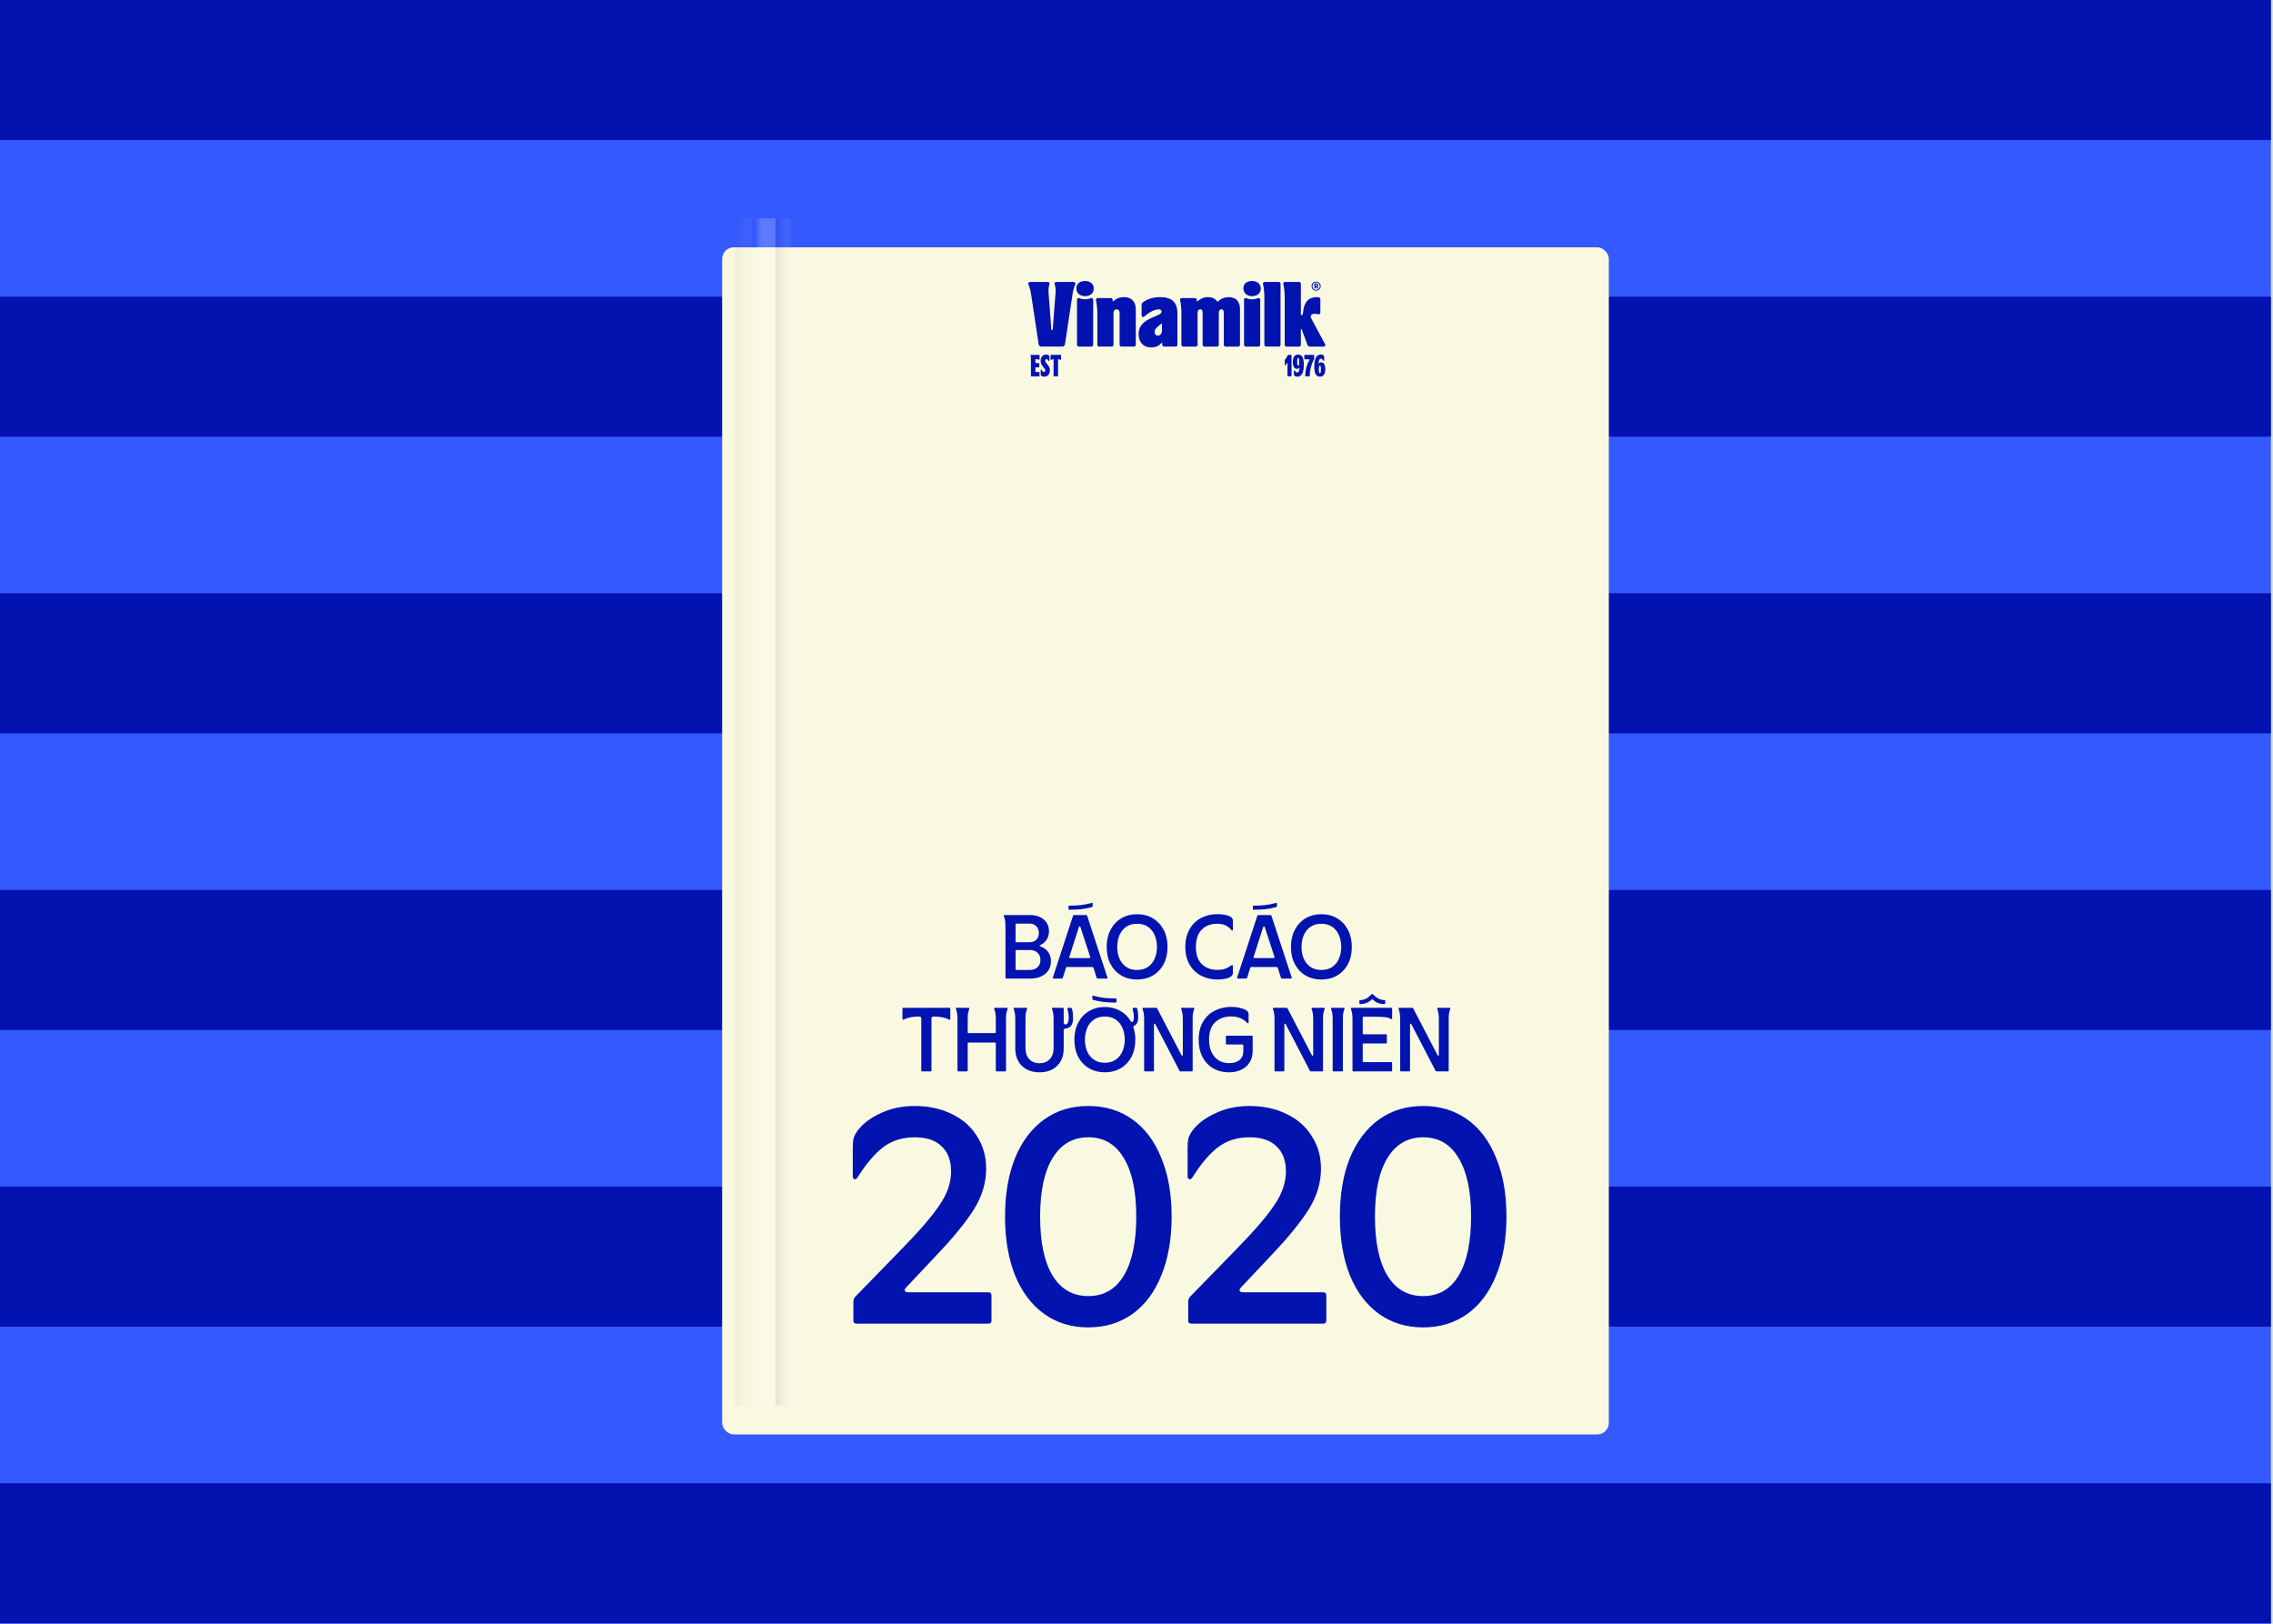 <svg width="392" height="280" viewBox="0 0 392 280" fill="none" xmlns="http://www.w3.org/2000/svg">
<g clip-path="url(#clip0_10029_39623)">
<rect width="392" height="280" fill="#D3E1FF"/>
<g clip-path="url(#clip1_10029_39623)">
<rect width="392" height="280" transform="translate(-0.359)" fill="#3459FF"/>
<rect x="-0.359" width="392" height="24.154" fill="#0213B0"/>
<rect x="-0.359" y="51.154" width="392" height="24.154" fill="#0213B0"/>
<rect x="-0.359" y="102.308" width="392" height="24.154" fill="#0213B0"/>
<rect x="-0.359" y="153.462" width="392" height="24.154" fill="#0213B0"/>
<rect x="-0.359" y="204.615" width="392" height="24.154" fill="#0213B0"/>
<rect x="-0.359" y="255.769" width="392" height="24.154" fill="#0213B0"/>
</g>
<g filter="url(#filter0_d_10029_39623)">
<rect x="119.543" y="37.648" width="152.915" height="204.705" rx="2" fill="#F9F9E1"/>
</g>
<path d="M173.562 168.751C173.456 168.751 173.402 168.698 173.402 168.591V159.903C173.402 159.38 173.381 159.007 173.338 158.783C173.306 158.548 173.237 158.282 173.13 157.983C173.12 157.962 173.114 157.935 173.114 157.903C173.114 157.828 173.157 157.791 173.242 157.791H177.61C178.613 157.791 179.413 158.047 180.01 158.559C180.608 159.06 180.906 159.738 180.906 160.591C180.906 161.135 180.773 161.615 180.506 162.031C180.25 162.436 179.877 162.751 179.386 162.975C179.322 163.007 179.29 163.044 179.29 163.087C179.29 163.119 179.328 163.151 179.402 163.183C180 163.396 180.453 163.722 180.762 164.159C181.082 164.596 181.242 165.124 181.242 165.743C181.242 166.66 180.912 167.391 180.25 167.935C179.6 168.479 178.714 168.751 177.594 168.751H173.562ZM177.546 167.263C178.133 167.263 178.592 167.108 178.922 166.799C179.264 166.49 179.434 166.068 179.434 165.535C179.434 165.012 179.264 164.596 178.922 164.287C178.592 163.978 178.133 163.823 177.546 163.823H175.306C175.2 163.823 175.146 163.876 175.146 163.983V167.103C175.146 167.21 175.2 167.263 175.306 167.263H177.546ZM177.514 162.479C178.016 162.479 178.416 162.335 178.714 162.047C179.013 161.759 179.162 161.37 179.162 160.879C179.162 160.388 179.013 159.999 178.714 159.711C178.416 159.412 178.016 159.263 177.514 159.263H175.306C175.2 159.263 175.146 159.316 175.146 159.423V162.319C175.146 162.426 175.2 162.479 175.306 162.479H177.514ZM181.704 168.751C181.651 168.751 181.608 168.735 181.576 168.703C181.555 168.671 181.555 168.623 181.576 168.559L185.032 157.983C185.064 157.855 185.144 157.791 185.272 157.791H187.272C187.4 157.791 187.48 157.855 187.512 157.983L190.984 168.559C190.995 168.58 191 168.607 191 168.639C191 168.714 190.952 168.751 190.856 168.751H189.32C189.224 168.751 189.16 168.708 189.128 168.623L188.584 166.895C188.552 166.799 188.488 166.751 188.392 166.751H184.04C183.934 166.751 183.864 166.799 183.832 166.895L183.288 168.623C183.256 168.708 183.192 168.751 183.096 168.751H181.704ZM187.88 165.215C187.934 165.215 187.971 165.199 187.992 165.167C188.024 165.135 188.035 165.092 188.024 165.039L186.344 159.887C186.312 159.78 186.264 159.727 186.2 159.727C186.136 159.727 186.088 159.78 186.056 159.887L184.408 165.039L184.392 165.103C184.392 165.178 184.44 165.215 184.536 165.215H187.88ZM184.392 156.879C184.36 156.879 184.334 156.868 184.312 156.847C184.291 156.826 184.28 156.804 184.28 156.783V156.271C184.28 156.207 184.318 156.175 184.392 156.175C185.128 156.175 185.795 156.143 186.392 156.079C186.99 156.004 187.63 155.876 188.312 155.695C188.398 155.674 188.44 155.695 188.44 155.759V156.207C188.44 156.335 188.366 156.415 188.216 156.447C187.64 156.596 187.048 156.708 186.44 156.783C185.832 156.847 185.15 156.879 184.392 156.879ZM196.104 168.911C195.091 168.911 194.184 168.682 193.384 168.223C192.595 167.754 191.976 167.098 191.528 166.255C191.08 165.402 190.856 164.415 190.856 163.295C190.856 162.175 191.08 161.188 191.528 160.335C191.976 159.482 192.595 158.82 193.384 158.351C194.184 157.882 195.091 157.647 196.104 157.647C197.118 157.647 198.019 157.882 198.808 158.351C199.608 158.82 200.232 159.482 200.68 160.335C201.128 161.188 201.352 162.175 201.352 163.295C201.352 164.415 201.128 165.402 200.68 166.255C200.232 167.098 199.608 167.754 198.808 168.223C198.019 168.682 197.118 168.911 196.104 168.911ZM196.104 167.263C196.862 167.263 197.496 167.082 198.008 166.719C198.52 166.356 198.899 165.876 199.144 165.279C199.4 164.671 199.528 164.01 199.528 163.295C199.528 162.57 199.4 161.903 199.144 161.295C198.899 160.687 198.52 160.202 198.008 159.839C197.496 159.476 196.862 159.295 196.104 159.295C195.347 159.295 194.712 159.476 194.2 159.839C193.688 160.202 193.304 160.687 193.048 161.295C192.803 161.903 192.68 162.57 192.68 163.295C192.68 164.01 192.803 164.671 193.048 165.279C193.304 165.876 193.688 166.356 194.2 166.719C194.712 167.082 195.347 167.263 196.104 167.263ZM209.971 168.911C208.936 168.911 207.998 168.692 207.155 168.255C206.312 167.818 205.646 167.178 205.155 166.335C204.664 165.482 204.419 164.463 204.419 163.279C204.419 162.095 204.664 161.076 205.155 160.223C205.646 159.37 206.312 158.724 207.155 158.287C207.998 157.85 208.936 157.631 209.971 157.631C210.451 157.631 210.91 157.679 211.347 157.775C211.784 157.871 212.104 157.999 212.307 158.159C212.52 158.319 212.627 158.522 212.627 158.767V160.271C212.627 160.388 212.59 160.447 212.515 160.447C212.462 160.447 212.408 160.415 212.355 160.351C212.067 160.01 211.731 159.748 211.347 159.567C210.963 159.386 210.483 159.295 209.907 159.295C208.819 159.295 207.934 159.631 207.251 160.303C206.579 160.975 206.243 161.967 206.243 163.279C206.243 164.58 206.579 165.567 207.251 166.239C207.934 166.911 208.819 167.247 209.907 167.247C210.483 167.247 210.958 167.178 211.331 167.039C211.704 166.89 212.046 166.698 212.355 166.463C212.408 166.431 212.456 166.415 212.499 166.415C212.584 166.415 212.627 166.474 212.627 166.591V167.759C212.627 168.015 212.52 168.223 212.307 168.383C212.104 168.543 211.784 168.671 211.347 168.767C210.91 168.863 210.451 168.911 209.971 168.911ZM213.486 168.751C213.432 168.751 213.39 168.735 213.358 168.703C213.336 168.671 213.336 168.623 213.358 168.559L216.814 157.983C216.846 157.855 216.926 157.791 217.054 157.791H219.054C219.182 157.791 219.262 157.855 219.294 157.983L222.766 168.559C222.776 168.58 222.782 168.607 222.782 168.639C222.782 168.714 222.734 168.751 222.638 168.751H221.102C221.006 168.751 220.942 168.708 220.91 168.623L220.366 166.895C220.334 166.799 220.27 166.751 220.174 166.751H215.822C215.715 166.751 215.646 166.799 215.614 166.895L215.07 168.623C215.038 168.708 214.974 168.751 214.878 168.751H213.486ZM219.662 165.215C219.715 165.215 219.752 165.199 219.774 165.167C219.806 165.135 219.816 165.092 219.806 165.039L218.126 159.887C218.094 159.78 218.046 159.727 217.982 159.727C217.918 159.727 217.87 159.78 217.838 159.887L216.19 165.039L216.174 165.103C216.174 165.178 216.222 165.215 216.318 165.215H219.662ZM216.174 156.879C216.142 156.879 216.115 156.868 216.094 156.847C216.072 156.826 216.062 156.804 216.062 156.783V156.271C216.062 156.207 216.099 156.175 216.174 156.175C216.91 156.175 217.576 156.143 218.174 156.079C218.771 156.004 219.411 155.876 220.094 155.695C220.179 155.674 220.222 155.695 220.222 155.759V156.207C220.222 156.335 220.147 156.415 219.998 156.447C219.422 156.596 218.83 156.708 218.222 156.783C217.614 156.847 216.931 156.879 216.174 156.879ZM227.886 168.911C226.872 168.911 225.966 168.682 225.166 168.223C224.376 167.754 223.758 167.098 223.31 166.255C222.862 165.402 222.638 164.415 222.638 163.295C222.638 162.175 222.862 161.188 223.31 160.335C223.758 159.482 224.376 158.82 225.166 158.351C225.966 157.882 226.872 157.647 227.886 157.647C228.899 157.647 229.8 157.882 230.59 158.351C231.39 158.82 232.014 159.482 232.462 160.335C232.91 161.188 233.134 162.175 233.134 163.295C233.134 164.415 232.91 165.402 232.462 166.255C232.014 167.098 231.39 167.754 230.59 168.223C229.8 168.682 228.899 168.911 227.886 168.911ZM227.886 167.263C228.643 167.263 229.278 167.082 229.79 166.719C230.302 166.356 230.68 165.876 230.926 165.279C231.182 164.671 231.31 164.01 231.31 163.295C231.31 162.57 231.182 161.903 230.926 161.295C230.68 160.687 230.302 160.202 229.79 159.839C229.278 159.476 228.643 159.295 227.886 159.295C227.128 159.295 226.494 159.476 225.982 159.839C225.47 160.202 225.086 160.687 224.83 161.295C224.584 161.903 224.462 162.57 224.462 163.295C224.462 164.01 224.584 164.671 224.83 165.279C225.086 165.876 225.47 166.356 225.982 166.719C226.494 167.082 227.128 167.263 227.886 167.263ZM159.042 184.751C158.936 184.751 158.882 184.698 158.882 184.591V175.615C158.882 175.498 158.856 175.418 158.802 175.375C158.749 175.322 158.637 175.295 158.466 175.295C157.378 175.295 156.498 175.471 155.826 175.823C155.784 175.844 155.752 175.855 155.73 175.855C155.666 175.855 155.634 175.818 155.634 175.743V173.951C155.634 173.844 155.688 173.791 155.794 173.791H163.73C163.837 173.791 163.89 173.844 163.89 173.951V175.743C163.89 175.796 163.869 175.834 163.826 175.855C163.794 175.866 163.752 175.855 163.698 175.823C163.026 175.471 162.146 175.295 161.058 175.295C160.888 175.295 160.776 175.322 160.722 175.375C160.669 175.418 160.642 175.498 160.642 175.615V184.591C160.642 184.698 160.589 184.751 160.482 184.751H159.042ZM165.289 184.751C165.182 184.751 165.129 184.698 165.129 184.591V175.903C165.129 175.38 165.108 175.007 165.065 174.783C165.033 174.548 164.964 174.282 164.857 173.983C164.846 173.962 164.841 173.935 164.841 173.903C164.841 173.828 164.884 173.791 164.969 173.791H167.049C167.102 173.791 167.14 173.812 167.161 173.855C167.182 173.887 167.182 173.93 167.161 173.983C167.054 174.282 166.98 174.548 166.937 174.783C166.905 175.007 166.889 175.38 166.889 175.903V177.983C166.889 178.09 166.942 178.143 167.049 178.143H171.577C171.684 178.143 171.737 178.09 171.737 177.983V175.903C171.737 175.38 171.716 175.007 171.673 174.783C171.641 174.548 171.572 174.282 171.465 173.983C171.454 173.962 171.449 173.935 171.449 173.903C171.449 173.828 171.492 173.791 171.577 173.791H173.657C173.71 173.791 173.748 173.812 173.769 173.855C173.79 173.887 173.79 173.93 173.769 173.983C173.662 174.282 173.588 174.548 173.545 174.783C173.513 175.007 173.497 175.38 173.497 175.903V184.591C173.497 184.698 173.444 184.751 173.337 184.751H171.897C171.79 184.751 171.737 184.698 171.737 184.591V179.935C171.737 179.828 171.684 179.775 171.577 179.775H167.049C166.942 179.775 166.889 179.828 166.889 179.935V184.591C166.889 184.698 166.836 184.751 166.729 184.751H165.289ZM179.286 184.911C178.444 184.911 177.708 184.746 177.078 184.415C176.449 184.074 175.958 183.594 175.606 182.975C175.265 182.356 175.094 181.636 175.094 180.815V175.903C175.094 175.38 175.073 175.007 175.03 174.783C174.998 174.548 174.929 174.282 174.822 173.983C174.812 173.962 174.806 173.935 174.806 173.903C174.806 173.828 174.849 173.791 174.934 173.791H177.014C177.068 173.791 177.105 173.812 177.126 173.855C177.148 173.887 177.148 173.93 177.126 173.983C177.02 174.282 176.945 174.548 176.902 174.783C176.87 175.007 176.854 175.38 176.854 175.903V180.783C176.854 181.562 177.073 182.186 177.51 182.655C177.958 183.114 178.55 183.343 179.286 183.343C180.012 183.343 180.593 183.114 181.03 182.655C181.478 182.186 181.702 181.562 181.702 180.783V175.903C181.702 175.38 181.681 175.007 181.638 174.783C181.606 174.548 181.537 174.282 181.43 173.983C181.42 173.962 181.414 173.935 181.414 173.903C181.414 173.828 181.457 173.791 181.542 173.791H183.286C183.393 173.791 183.446 173.844 183.446 173.951V176.255C183.446 176.522 183.548 176.655 183.75 176.655C183.921 176.655 184.054 176.564 184.15 176.383C184.257 176.191 184.31 175.935 184.31 175.615C184.31 175.082 184.241 174.554 184.102 174.031L184.086 173.967C184.086 173.85 184.15 173.791 184.278 173.791H184.662C184.78 173.791 184.854 173.855 184.886 173.983C185.004 174.442 185.062 174.975 185.062 175.583C185.062 176.116 184.961 176.532 184.758 176.831C184.566 177.13 184.209 177.311 183.686 177.375C183.612 177.386 183.553 177.412 183.51 177.455C183.468 177.498 183.446 177.556 183.446 177.631V180.815C183.446 181.636 183.276 182.356 182.934 182.975C182.593 183.594 182.108 184.074 181.478 184.415C180.849 184.746 180.118 184.911 179.286 184.911ZM190.55 184.911C189.537 184.911 188.63 184.682 187.83 184.223C187.03 183.754 186.406 183.098 185.958 182.255C185.51 181.402 185.286 180.415 185.286 179.295C185.286 178.175 185.51 177.188 185.958 176.335C186.406 175.482 187.03 174.82 187.83 174.351C188.63 173.882 189.537 173.647 190.55 173.647C191.521 173.647 192.395 173.866 193.174 174.303C193.953 174.73 194.561 175.327 194.998 176.095C195.051 176.191 195.115 176.239 195.19 176.239C195.425 176.239 195.542 175.978 195.542 175.455C195.542 174.996 195.478 174.522 195.35 174.031L195.334 173.951C195.334 173.844 195.398 173.791 195.526 173.791H195.91C196.027 173.791 196.102 173.85 196.134 173.967C196.241 174.394 196.294 174.879 196.294 175.423C196.294 175.818 196.235 176.132 196.118 176.367C196.011 176.602 195.841 176.772 195.606 176.879C195.467 176.943 195.419 177.039 195.462 177.167C195.686 177.786 195.798 178.495 195.798 179.295C195.798 180.415 195.574 181.402 195.126 182.255C194.678 183.098 194.054 183.754 193.254 184.223C192.465 184.682 191.563 184.911 190.55 184.911ZM190.55 183.263C191.297 183.263 191.926 183.082 192.438 182.719C192.961 182.346 193.345 181.86 193.59 181.263C193.846 180.666 193.974 180.01 193.974 179.295C193.974 178.57 193.846 177.903 193.59 177.295C193.345 176.687 192.961 176.202 192.438 175.839C191.926 175.476 191.297 175.295 190.55 175.295C189.793 175.295 189.153 175.476 188.63 175.839C188.118 176.202 187.734 176.687 187.478 177.295C187.233 177.903 187.11 178.57 187.11 179.295C187.11 180.01 187.233 180.671 187.478 181.279C187.734 181.876 188.118 182.356 188.63 182.719C189.153 183.082 189.793 183.263 190.55 183.263ZM192.438 172.879C191.681 172.879 190.998 172.847 190.39 172.783C189.782 172.708 189.19 172.596 188.614 172.447C188.465 172.415 188.39 172.335 188.39 172.207V171.759C188.39 171.695 188.433 171.674 188.518 171.695C189.201 171.876 189.841 172.004 190.438 172.079C191.035 172.143 191.702 172.175 192.438 172.175C192.513 172.175 192.55 172.207 192.55 172.271V172.783C192.55 172.804 192.539 172.826 192.518 172.847C192.497 172.868 192.47 172.879 192.438 172.879ZM197.476 184.751C197.37 184.751 197.316 184.698 197.316 184.591V175.903C197.316 175.38 197.295 175.007 197.252 174.783C197.22 174.548 197.151 174.282 197.044 173.983C197.034 173.962 197.028 173.935 197.028 173.903C197.028 173.828 197.071 173.791 197.156 173.791H199.38C199.476 173.791 199.54 173.828 199.572 173.903L203.764 181.967C203.796 182.02 203.834 182.047 203.876 182.047C203.951 182.047 203.988 182.004 203.988 181.919V175.903C203.988 175.38 203.967 175.007 203.924 174.783C203.892 174.548 203.823 174.282 203.716 173.983C203.706 173.962 203.7 173.935 203.7 173.903C203.7 173.828 203.743 173.791 203.828 173.791H205.844C205.898 173.791 205.935 173.812 205.956 173.855C205.978 173.887 205.978 173.93 205.956 173.983C205.85 174.282 205.775 174.548 205.732 174.783C205.7 175.007 205.684 175.38 205.684 175.903V184.591C205.684 184.698 205.631 184.751 205.524 184.751H203.604C203.519 184.751 203.455 184.714 203.412 184.639L199.236 176.591C199.215 176.538 199.178 176.511 199.124 176.511C199.05 176.511 199.012 176.554 199.012 176.639V184.591C199.012 184.698 198.959 184.751 198.852 184.751H197.476ZM211.956 184.911C210.921 184.911 210.009 184.682 209.22 184.223C208.43 183.764 207.817 183.114 207.38 182.271C206.942 181.418 206.724 180.426 206.724 179.295C206.724 178.068 206.974 177.028 207.476 176.175C207.988 175.322 208.67 174.687 209.524 174.271C210.377 173.844 211.321 173.631 212.356 173.631C212.9 173.631 213.417 173.695 213.908 173.823C214.409 173.94 214.782 174.095 215.028 174.287C215.23 174.458 215.332 174.65 215.332 174.863V176.287C215.332 176.394 215.294 176.447 215.22 176.447C215.166 176.447 215.113 176.42 215.06 176.367C214.366 175.642 213.46 175.279 212.34 175.279C211.209 175.279 210.286 175.61 209.572 176.271C208.868 176.932 208.516 177.94 208.516 179.295C208.516 180.127 208.66 180.847 208.948 181.455C209.246 182.063 209.652 182.527 210.164 182.847C210.686 183.167 211.284 183.327 211.956 183.327C212.734 183.327 213.337 183.151 213.764 182.799C214.201 182.447 214.42 181.924 214.42 181.231V180.271C214.42 180.164 214.366 180.111 214.26 180.111H211.572C211.465 180.111 211.412 180.058 211.412 179.951V178.751C211.412 178.644 211.465 178.591 211.572 178.591H215.86C215.913 178.591 215.956 178.607 215.988 178.639C216.02 178.671 216.036 178.708 216.036 178.751V181.231C216.036 181.978 215.865 182.628 215.524 183.183C215.182 183.738 214.702 184.164 214.084 184.463C213.465 184.762 212.756 184.911 211.956 184.911ZM219.961 184.751C219.854 184.751 219.801 184.698 219.801 184.591V175.903C219.801 175.38 219.779 175.007 219.737 174.783C219.705 174.548 219.635 174.282 219.529 173.983C219.518 173.962 219.513 173.935 219.513 173.903C219.513 173.828 219.555 173.791 219.641 173.791H221.865C221.961 173.791 222.025 173.828 222.057 173.903L226.249 181.967C226.281 182.02 226.318 182.047 226.361 182.047C226.435 182.047 226.473 182.004 226.473 181.919V175.903C226.473 175.38 226.451 175.007 226.409 174.783C226.377 174.548 226.307 174.282 226.201 173.983C226.19 173.962 226.185 173.935 226.185 173.903C226.185 173.828 226.227 173.791 226.313 173.791H228.329C228.382 173.791 228.419 173.812 228.441 173.855C228.462 173.887 228.462 173.93 228.441 173.983C228.334 174.282 228.259 174.548 228.217 174.783C228.185 175.007 228.169 175.38 228.169 175.903V184.591C228.169 184.698 228.115 184.751 228.009 184.751H226.089C226.003 184.751 225.939 184.714 225.897 184.639L221.721 176.591C221.699 176.538 221.662 176.511 221.609 176.511C221.534 176.511 221.497 176.554 221.497 176.639V184.591C221.497 184.698 221.443 184.751 221.337 184.751H219.961ZM229.992 184.751C229.885 184.751 229.832 184.698 229.832 184.591V175.903C229.832 175.38 229.811 175.007 229.768 174.783C229.736 174.548 229.667 174.282 229.56 173.983C229.549 173.962 229.544 173.935 229.544 173.903C229.544 173.828 229.587 173.791 229.672 173.791H231.752C231.805 173.791 231.843 173.812 231.864 173.855C231.885 173.887 231.885 173.93 231.864 173.983C231.757 174.282 231.683 174.548 231.64 174.783C231.608 175.007 231.592 175.38 231.592 175.903V184.591C231.592 184.698 231.539 184.751 231.432 184.751H229.992ZM233.414 184.751C233.307 184.751 233.254 184.698 233.254 184.591V175.903C233.254 175.38 233.233 175.007 233.19 174.783C233.158 174.548 233.089 174.282 232.982 173.983C232.971 173.962 232.966 173.935 232.966 173.903C232.966 173.828 233.009 173.791 233.094 173.791H239.926C240.033 173.791 240.086 173.844 240.086 173.951V175.647C240.086 175.7 240.07 175.738 240.038 175.759C240.006 175.77 239.963 175.759 239.91 175.727C239.611 175.556 239.275 175.45 238.902 175.407C238.539 175.354 237.99 175.327 237.254 175.327H235.174C235.067 175.327 235.014 175.38 235.014 175.487V178.191C235.014 178.298 235.067 178.351 235.174 178.351H239.014C239.121 178.351 239.174 178.404 239.174 178.511V179.775C239.174 179.882 239.121 179.935 239.014 179.935H235.174C235.067 179.935 235.014 179.988 235.014 180.095V182.991C235.014 183.098 235.067 183.151 235.174 183.151H239.926C240.033 183.151 240.086 183.204 240.086 183.311V184.591C240.086 184.698 240.033 184.751 239.926 184.751H233.414ZM234.566 173.135C234.481 173.135 234.438 173.098 234.438 173.023V172.559C234.438 172.495 234.47 172.463 234.534 172.463C234.854 172.463 235.169 172.399 235.478 172.271C235.798 172.132 236.129 171.876 236.47 171.503C236.523 171.45 236.587 171.423 236.662 171.423C236.737 171.423 236.801 171.455 236.854 171.519C237.462 172.148 238.113 172.463 238.806 172.463C238.87 172.463 238.902 172.495 238.902 172.559V173.023C238.902 173.098 238.859 173.135 238.774 173.135C238.433 173.156 238.065 173.098 237.67 172.959C237.286 172.81 236.95 172.58 236.662 172.271C236.385 172.57 236.049 172.794 235.654 172.943C235.259 173.092 234.897 173.156 234.566 173.135ZM241.633 184.751C241.526 184.751 241.473 184.698 241.473 184.591V175.903C241.473 175.38 241.451 175.007 241.409 174.783C241.377 174.548 241.307 174.282 241.201 173.983C241.19 173.962 241.185 173.935 241.185 173.903C241.185 173.828 241.227 173.791 241.313 173.791H243.537C243.633 173.791 243.697 173.828 243.729 173.903L247.921 181.967C247.953 182.02 247.99 182.047 248.033 182.047C248.107 182.047 248.145 182.004 248.145 181.919V175.903C248.145 175.38 248.123 175.007 248.081 174.783C248.049 174.548 247.979 174.282 247.873 173.983C247.862 173.962 247.857 173.935 247.857 173.903C247.857 173.828 247.899 173.791 247.985 173.791H250.001C250.054 173.791 250.091 173.812 250.113 173.855C250.134 173.887 250.134 173.93 250.113 173.983C250.006 174.282 249.931 174.548 249.889 174.783C249.857 175.007 249.841 175.38 249.841 175.903V184.591C249.841 184.698 249.787 184.751 249.681 184.751H247.761C247.675 184.751 247.611 184.714 247.569 184.639L243.393 176.591C243.371 176.538 243.334 176.511 243.281 176.511C243.206 176.511 243.169 176.554 243.169 176.639V184.591C243.169 184.698 243.115 184.751 243.009 184.751H241.633Z" fill="#0213B0"/>
<path d="M177.899 64.895H179.221C179.253 64.895 179.274 64.874 179.274 64.842V64.207C179.274 64.176 179.253 64.155 179.221 64.155H178.616C178.584 64.155 178.563 64.134 178.563 64.102V63.387C178.563 63.355 178.584 63.335 178.616 63.335H179.173C179.205 63.335 179.226 63.314 179.226 63.282V62.653C179.226 62.621 179.205 62.6 179.173 62.6H178.616C178.584 62.6 178.563 62.579 178.563 62.547V62.033C178.563 61.965 178.6 61.928 178.712 61.928C178.844 61.928 179.036 61.955 179.184 62.044C179.243 62.076 179.275 62.065 179.275 62.007V61.245C179.275 61.213 179.254 61.192 179.222 61.192H177.793C177.745 61.192 177.718 61.224 177.729 61.272C177.777 61.494 177.793 61.621 177.793 62.076V64.79C177.793 64.859 177.83 64.895 177.899 64.895Z" fill="#0213B0"/>
<path d="M180.12 64.948C180.714 64.948 181.059 64.483 181.059 63.853C181.059 63.387 180.863 63.106 180.634 62.842L180.571 62.767C180.379 62.551 180.257 62.397 180.257 62.196C180.257 62.069 180.321 61.937 180.47 61.937C180.602 61.937 180.682 62.005 180.788 62.159C180.863 62.27 180.879 62.291 180.921 62.291C180.969 62.291 180.985 62.254 180.985 62.196V61.567C180.985 61.471 180.969 61.387 180.9 61.307C180.804 61.207 180.629 61.138 180.401 61.138C179.806 61.138 179.471 61.609 179.471 62.244C179.471 62.715 179.695 63.023 179.912 63.271L179.944 63.308C180.12 63.509 180.268 63.673 180.268 63.874C180.268 63.996 180.209 64.15 180.045 64.15C179.88 64.15 179.78 64.028 179.668 63.848C179.604 63.737 179.593 63.705 179.545 63.705C179.492 63.705 179.476 63.758 179.476 63.811V64.52C179.476 64.615 179.492 64.7 179.561 64.773C179.657 64.879 179.842 64.948 180.12 64.948Z" fill="#0213B0"/>
<path d="M181.806 64.895H182.363C182.432 64.895 182.47 64.858 182.47 64.79V62.001C182.47 61.964 182.475 61.932 182.539 61.932C182.644 61.932 182.73 61.99 182.895 62.069C182.953 62.096 182.985 62.069 182.985 62.012V61.244C182.985 61.213 182.963 61.192 182.932 61.192H181.238C181.206 61.192 181.185 61.213 181.185 61.244V62.012C181.185 62.07 181.217 62.096 181.276 62.069C181.44 61.99 181.525 61.932 181.632 61.932C181.695 61.932 181.7 61.964 181.7 62.001V64.79C181.7 64.858 181.737 64.895 181.806 64.895Z" fill="#0213B0"/>
<path d="M222.636 64.895C222.705 64.895 222.742 64.858 222.742 64.79V61.297C222.742 61.228 222.705 61.192 222.636 61.192H222.185C222.121 61.192 222.1 61.218 222.057 61.308C221.941 61.556 221.818 61.763 221.643 61.964C221.58 62.038 221.569 62.08 221.569 62.187V62.933C221.569 62.991 221.59 63.023 221.622 63.023C221.675 63.023 221.711 62.954 221.86 62.731L221.972 62.567C221.993 62.535 222.004 62.531 222.015 62.531C222.036 62.531 222.036 62.557 222.036 62.594V64.79C222.036 64.858 222.073 64.895 222.141 64.895H222.636Z" fill="#0213B0"/>
<path d="M223.878 61.138C223.246 61.138 222.959 61.625 222.959 62.424C222.959 63.149 223.199 63.609 223.655 63.609C223.824 63.609 223.957 63.535 224.043 63.434C224.074 63.398 224.106 63.392 224.106 63.477C224.106 63.953 223.953 64.228 223.697 64.228C223.533 64.228 223.453 64.123 223.336 63.943C223.294 63.879 223.262 63.843 223.22 63.843C223.172 63.843 223.151 63.89 223.151 63.959V64.546C223.151 64.668 223.178 64.753 223.267 64.822C223.357 64.89 223.528 64.949 223.75 64.949C224.499 64.949 224.855 64.277 224.855 62.88C224.855 61.695 224.552 61.14 223.877 61.14L223.878 61.138ZM223.713 62.387C223.713 61.842 223.788 61.72 223.889 61.72C223.995 61.72 224.069 61.847 224.069 62.387C224.069 62.926 223.995 63.054 223.889 63.054C223.783 63.054 223.713 62.932 223.713 62.387Z" fill="#0213B0"/>
<path d="M225.224 64.895H225.765C225.861 64.895 225.887 64.868 225.887 64.774C225.882 63.8 226.132 62.9 226.583 61.98C226.63 61.885 226.646 61.816 226.646 61.715V61.298C226.646 61.229 226.609 61.192 226.54 61.192H225.043C224.974 61.192 224.937 61.229 224.937 61.298V61.858C224.937 61.927 224.974 61.964 225.043 61.964H225.749C225.861 61.964 225.845 62.017 225.802 62.096C225.34 62.964 225.117 63.822 225.091 64.763C225.086 64.868 225.123 64.895 225.224 64.895Z" fill="#0213B0"/>
<path d="M227.638 64.948C228.27 64.948 228.557 64.461 228.557 63.662C228.557 62.937 228.318 62.477 227.862 62.477C227.692 62.477 227.559 62.551 227.474 62.652C227.442 62.689 227.41 62.694 227.41 62.609C227.41 62.133 227.564 61.858 227.819 61.858C227.983 61.858 228.063 61.963 228.18 62.144C228.223 62.208 228.255 62.244 228.297 62.244C228.344 62.244 228.365 62.197 228.365 62.128V61.541C228.365 61.419 228.339 61.334 228.249 61.265C228.159 61.197 227.988 61.138 227.766 61.138C227.017 61.138 226.662 61.81 226.662 63.207C226.662 64.392 226.965 64.947 227.639 64.947L227.638 64.948ZM227.447 63.7C227.447 63.16 227.521 63.033 227.627 63.033C227.733 63.033 227.803 63.154 227.803 63.7C227.803 64.245 227.728 64.366 227.627 64.366C227.521 64.366 227.447 64.239 227.447 63.7Z" fill="#0213B0"/>
<path d="M188.1 51.425C187.818 51.544 187.492 51.609 187.135 51.609C186.779 51.609 186.452 51.545 186.17 51.426C185.93 51.326 185.74 51.445 185.74 51.703V59.46C185.74 59.63 185.877 59.767 186.048 59.767H188.222C188.393 59.767 188.53 59.63 188.53 59.46V51.702C188.53 51.443 188.34 51.324 188.1 51.425Z" fill="#0213B0"/>
<path d="M187.123 48.457C186.209 48.457 185.604 48.949 185.629 49.761C185.653 50.537 186.222 51.066 187.135 51.066C188.049 51.066 188.63 50.537 188.63 49.761C188.63 48.986 188.037 48.457 187.123 48.457Z" fill="#0213B0"/>
<path d="M216.906 51.425C216.624 51.544 216.298 51.609 215.941 51.609C215.585 51.609 215.258 51.545 214.976 51.426C214.736 51.326 214.546 51.445 214.546 51.703V59.46C214.546 59.63 214.683 59.767 214.854 59.767H217.028C217.199 59.767 217.336 59.63 217.336 59.46V51.702C217.336 51.443 217.146 51.324 216.906 51.425Z" fill="#0213B0"/>
<path d="M215.929 48.457C215.015 48.457 214.41 48.949 214.435 49.761C214.459 50.537 215.028 51.066 215.941 51.066C216.855 51.066 217.436 50.537 217.436 49.761C217.436 48.986 216.843 48.457 215.929 48.457Z" fill="#0213B0"/>
<path d="M220.535 48.623H218.119C217.906 48.623 217.771 48.807 217.818 48.999C217.978 49.651 218.052 50.439 218.052 51.502V59.459C218.052 59.629 218.19 59.766 218.36 59.766H220.535C220.705 59.766 220.843 59.629 220.843 59.459V48.93C220.843 48.761 220.705 48.623 220.535 48.623Z" fill="#0213B0"/>
<path d="M185.148 48.623H182.147C181.95 48.623 181.82 48.791 181.882 48.982C182.086 49.604 182.068 50.159 182.027 50.678L181.558 56.789C181.544 56.966 181.325 56.966 181.312 56.789L180.848 50.678C180.808 50.159 180.79 49.604 180.993 48.982C181.056 48.791 180.926 48.623 180.729 48.623H177.646C177.417 48.623 177.272 48.834 177.364 49.051C177.637 49.701 177.77 50.34 177.847 50.875L179.124 59.374C179.158 59.599 179.353 59.766 179.582 59.766H183.208C183.437 59.766 183.631 59.599 183.665 59.374L184.947 50.875C185.025 50.34 185.158 49.701 185.431 49.051C185.522 48.834 185.377 48.623 185.148 48.623Z" fill="#0213B0"/>
<path d="M228.539 59.391L226.132 54.894C226.075 54.788 226.046 54.687 226.046 54.599C226.046 54.34 226.227 54.114 226.708 54.114C226.959 54.114 227.148 54.14 227.398 54.193C227.558 54.227 227.708 54.133 227.708 53.943V51.575C227.708 51.292 227.431 51.239 227.111 51.239C225.372 51.239 224.857 52.48 224.746 53.78C224.713 54.173 224.614 54.341 224.441 54.341C224.385 54.341 224.348 54.305 224.348 54.225V48.931C224.348 48.761 224.211 48.623 224.04 48.623H221.624C221.412 48.623 221.277 48.808 221.324 49C221.484 49.652 221.558 50.44 221.558 51.503V59.46C221.558 59.63 221.695 59.767 221.866 59.767H224.04C224.211 59.767 224.348 59.63 224.348 59.46V56.808C224.348 56.715 224.446 56.686 224.477 56.774L225.493 59.491C225.55 59.657 225.706 59.768 225.883 59.768H228.312C228.52 59.768 228.631 59.562 228.539 59.392L228.539 59.391Z" fill="#0213B0"/>
<path d="M193.91 51.238C193.165 51.238 192.536 51.427 192.024 51.946C191.975 51.995 191.892 51.961 191.892 51.892V51.705C191.892 51.535 191.754 51.398 191.584 51.398H189.311C189.098 51.398 188.964 51.583 189.012 51.776C189.171 52.428 189.245 53.215 189.245 54.278V59.459C189.245 59.629 189.382 59.766 189.553 59.766H191.727C191.898 59.766 192.035 59.629 192.035 59.459V53.958C192.035 53.567 192.246 53.342 192.579 53.342C192.888 53.342 193.085 53.566 193.085 53.958V59.459C193.085 59.629 193.223 59.766 193.393 59.766H195.568C195.738 59.766 195.876 59.629 195.876 59.459V53.33C195.876 51.985 195.094 51.238 193.908 51.238H193.91Z" fill="#0213B0"/>
<path d="M211.935 51.238C211.159 51.238 210.488 51.543 210.053 51.991C210.002 52.044 209.933 52.04 209.892 51.975C209.591 51.496 209.06 51.238 208.321 51.238C207.581 51.238 206.97 51.533 206.526 51.959C206.478 52.006 206.396 51.971 206.396 51.903V51.706C206.396 51.536 206.258 51.398 206.088 51.398H203.815C203.602 51.398 203.468 51.584 203.516 51.777C203.675 52.429 203.749 53.215 203.749 54.278V59.46C203.749 59.63 203.886 59.767 204.057 59.767H206.231C206.402 59.767 206.539 59.63 206.539 59.46V53.957C206.539 53.594 206.668 53.343 207.001 53.343C207.309 53.343 207.404 53.595 207.404 53.959V59.461C207.404 59.631 207.542 59.768 207.713 59.768H209.887C210.057 59.768 210.195 59.631 210.195 59.461V53.943C210.199 53.59 210.328 53.344 210.656 53.344C210.965 53.344 211.06 53.596 211.06 53.96V59.462C211.06 59.631 211.198 59.769 211.368 59.769H213.543C213.713 59.769 213.851 59.631 213.851 59.462V53.333C213.851 52.037 213.184 51.24 211.935 51.24L211.935 51.238Z" fill="#0213B0"/>
<path d="M200.075 51.238C199.092 51.238 197.947 51.448 197.033 52.2C196.938 52.278 196.882 52.395 196.882 52.517V54.398C196.882 54.622 197.139 54.746 197.316 54.595C198.229 53.812 199.126 53.354 199.772 53.354C200.118 53.354 200.329 53.447 200.329 53.717C200.329 54.143 199.723 54.314 198.605 54.818C197.536 55.299 196.364 56.008 196.364 57.625C196.364 59.089 197.279 59.906 198.476 59.906C199.43 59.906 199.938 59.573 200.311 59.146C200.358 59.092 200.446 59.126 200.446 59.196V59.459C200.446 59.629 200.584 59.766 200.754 59.766H202.75C202.92 59.766 203.058 59.629 203.058 59.459V54.059C203.058 52.123 202.103 51.238 200.075 51.238ZM200.393 56.953C200.393 57.544 200.097 57.866 199.692 57.866C199.395 57.866 199.126 57.665 199.126 57.262C199.126 56.615 199.775 56.25 200.292 55.807C200.332 55.773 200.393 55.801 200.393 55.854V56.953Z" fill="#0213B0"/>
<path d="M226.98 50.126C226.532 50.126 226.194 49.808 226.194 49.347C226.194 48.886 226.523 48.568 226.98 48.568C227.438 48.568 227.767 48.902 227.767 49.347C227.767 49.791 227.438 50.126 226.98 50.126ZM226.98 48.711C226.605 48.711 226.358 48.975 226.358 49.347C226.358 49.718 226.605 49.983 226.98 49.983C227.356 49.983 227.603 49.718 227.603 49.347C227.603 48.975 227.356 48.711 226.98 48.711Z" fill="#0213B0"/>
<path d="M227.203 49.48C227.201 49.477 227.203 49.471 227.207 49.469C227.31 49.42 227.365 49.323 227.365 49.2C227.365 49.128 227.341 48.892 227.026 48.892H226.682C226.664 48.892 226.658 48.904 226.664 48.917C226.68 48.959 226.688 48.985 226.688 49.079V49.738C226.688 49.75 226.698 49.759 226.709 49.759H226.877C226.889 49.759 226.898 49.75 226.898 49.738V49.513C226.898 49.509 226.902 49.505 226.906 49.505H226.979C226.983 49.505 226.986 49.508 226.988 49.511L227.102 49.745C227.106 49.753 227.114 49.759 227.123 49.759H227.334C227.351 49.759 227.358 49.745 227.35 49.73L227.203 49.479V49.48ZM227.005 49.35H226.906C226.902 49.35 226.898 49.346 226.898 49.342V49.073C226.898 49.069 226.902 49.066 226.906 49.066H227.005C227.133 49.066 227.152 49.154 227.152 49.206C227.152 49.249 227.138 49.35 227.005 49.35Z" fill="#0213B0"/>
<path d="M147.716 228.249C147.356 228.249 147.176 228.069 147.176 227.709V224.469C147.176 224.109 147.302 223.803 147.554 223.551L155.6 215.289C158.66 212.157 160.82 209.637 162.08 207.729C163.376 205.821 164.024 203.913 164.024 202.005C164.024 200.133 163.484 198.693 162.404 197.685C161.36 196.641 159.812 196.119 157.76 196.119C155.636 196.119 153.836 196.677 152.36 197.793C150.884 198.909 149.408 200.637 147.932 202.977C147.788 203.229 147.626 203.355 147.446 203.355C147.194 203.355 147.068 203.157 147.068 202.761V197.901C147.068 197.217 147.122 196.659 147.23 196.227C147.374 195.795 147.608 195.363 147.932 194.931C148.832 193.743 150.146 192.753 151.874 191.961C153.638 191.133 155.582 190.719 157.706 190.719C160.154 190.719 162.314 191.187 164.186 192.123C166.058 193.023 167.498 194.301 168.506 195.957C169.55 197.577 170.072 199.431 170.072 201.519C170.072 203.931 169.37 206.271 167.966 208.539C166.562 210.771 164.402 213.417 161.486 216.477L156.248 222.039C156.104 222.183 156.032 222.327 156.032 222.471C156.032 222.723 156.23 222.849 156.626 222.849H170.45C170.81 222.849 170.99 223.029 170.99 223.389V227.709C170.99 228.069 170.81 228.249 170.45 228.249H147.716ZM187.695 228.897C184.779 228.897 182.241 228.123 180.081 226.575C177.921 225.027 176.247 222.813 175.059 219.933C173.907 217.053 173.331 213.669 173.331 209.781C173.331 205.893 173.907 202.527 175.059 199.683C176.247 196.803 177.921 194.589 180.081 193.041C182.241 191.493 184.779 190.719 187.695 190.719C190.611 190.719 193.149 191.493 195.309 193.041C197.469 194.589 199.125 196.803 200.277 199.683C201.465 202.527 202.059 205.893 202.059 209.781C202.059 213.669 201.465 217.053 200.277 219.933C199.125 222.813 197.469 225.027 195.309 226.575C193.149 228.123 190.611 228.897 187.695 228.897ZM187.695 223.497C190.359 223.497 192.393 222.327 193.797 219.987C195.237 217.611 195.957 214.209 195.957 209.781C195.957 205.389 195.237 202.023 193.797 199.683C192.393 197.307 190.359 196.119 187.695 196.119C185.031 196.119 182.979 197.307 181.539 199.683C180.099 202.023 179.379 205.389 179.379 209.781C179.379 214.209 180.099 217.611 181.539 219.987C182.979 222.327 185.031 223.497 187.695 223.497ZM205.46 228.249C205.1 228.249 204.92 228.069 204.92 227.709V224.469C204.92 224.109 205.046 223.803 205.298 223.551L213.344 215.289C216.404 212.157 218.564 209.637 219.824 207.729C221.12 205.821 221.768 203.913 221.768 202.005C221.768 200.133 221.228 198.693 220.148 197.685C219.104 196.641 217.556 196.119 215.504 196.119C213.38 196.119 211.58 196.677 210.104 197.793C208.628 198.909 207.152 200.637 205.676 202.977C205.532 203.229 205.37 203.355 205.19 203.355C204.938 203.355 204.812 203.157 204.812 202.761V197.901C204.812 197.217 204.866 196.659 204.974 196.227C205.118 195.795 205.352 195.363 205.676 194.931C206.576 193.743 207.89 192.753 209.618 191.961C211.382 191.133 213.326 190.719 215.45 190.719C217.898 190.719 220.058 191.187 221.93 192.123C223.802 193.023 225.242 194.301 226.25 195.957C227.294 197.577 227.816 199.431 227.816 201.519C227.816 203.931 227.114 206.271 225.71 208.539C224.306 210.771 222.146 213.417 219.23 216.477L213.992 222.039C213.848 222.183 213.776 222.327 213.776 222.471C213.776 222.723 213.974 222.849 214.37 222.849H228.194C228.554 222.849 228.734 223.029 228.734 223.389V227.709C228.734 228.069 228.554 228.249 228.194 228.249H205.46ZM245.439 228.897C242.523 228.897 239.985 228.123 237.825 226.575C235.665 225.027 233.991 222.813 232.803 219.933C231.651 217.053 231.075 213.669 231.075 209.781C231.075 205.893 231.651 202.527 232.803 199.683C233.991 196.803 235.665 194.589 237.825 193.041C239.985 191.493 242.523 190.719 245.439 190.719C248.355 190.719 250.893 191.493 253.053 193.041C255.213 194.589 256.869 196.803 258.021 199.683C259.209 202.527 259.803 205.893 259.803 209.781C259.803 213.669 259.209 217.053 258.021 219.933C256.869 222.813 255.213 225.027 253.053 226.575C250.893 228.123 248.355 228.897 245.439 228.897ZM245.439 223.497C248.103 223.497 250.137 222.327 251.541 219.987C252.981 217.611 253.701 214.209 253.701 209.781C253.701 205.389 252.981 202.023 251.541 199.683C250.137 197.307 248.103 196.119 245.439 196.119C242.775 196.119 240.723 197.307 239.283 199.683C237.843 202.023 237.123 205.389 237.123 209.781C237.123 214.209 237.843 217.611 239.283 219.987C240.723 222.327 242.775 223.497 245.439 223.497Z" fill="#0213B0"/>
<g style="mix-blend-mode:multiply" opacity="0.1">
<rect x="133.738" y="37.648" width="2.913" height="204.705" fill="url(#paint0_linear_10029_39623)"/>
</g>
<g style="mix-blend-mode:screen" opacity="0.2">
<rect width="3.485" height="204.705" transform="matrix(-1 0 0 1 133.738 37.648)" fill="url(#paint1_linear_10029_39623)"/>
</g>
<g style="mix-blend-mode:multiply" opacity="0.05">
<rect x="126.719" y="37.648" width="2.913" height="204.705" fill="url(#paint2_linear_10029_39623)"/>
</g>
</g>
<defs>
<filter id="filter0_d_10029_39623" x="118.543" y="36.648" width="164.914" height="216.705" filterUnits="userSpaceOnUse" color-interpolation-filters="sRGB">
<feFlood flood-opacity="0" result="BackgroundImageFix"/>
<feColorMatrix in="SourceAlpha" type="matrix" values="0 0 0 0 0 0 0 0 0 0 0 0 0 0 0 0 0 0 127 0" result="hardAlpha"/>
<feOffset dx="5" dy="5"/>
<feGaussianBlur stdDeviation="3"/>
<feComposite in2="hardAlpha" operator="out"/>
<feColorMatrix type="matrix" values="0 0 0 0 0 0 0 0 0 0 0 0 0 0 0 0 0 0 0.3 0"/>
<feBlend mode="normal" in2="BackgroundImageFix" result="effect1_dropShadow_10029_39623"/>
<feBlend mode="normal" in="SourceGraphic" in2="effect1_dropShadow_10029_39623" result="shape"/>
</filter>
<linearGradient id="paint0_linear_10029_39623" x1="133.738" y1="140" x2="136.652" y2="140" gradientUnits="userSpaceOnUse">
<stop stop-color="#373737"/>
<stop offset="0.486" stop-color="#ADADAD"/>
<stop offset="0.708" stop-color="#E5E5E5"/>
<stop offset="1" stop-color="white" stop-opacity="0"/>
</linearGradient>
<linearGradient id="paint1_linear_10029_39623" x1="0" y1="102.353" x2="3.485" y2="102.353" gradientUnits="userSpaceOnUse">
<stop stop-color="white"/>
<stop offset="0.486" stop-color="white"/>
<stop offset="0.708" stop-color="white"/>
<stop offset="1" stop-color="white" stop-opacity="0"/>
</linearGradient>
<linearGradient id="paint2_linear_10029_39623" x1="126.719" y1="140" x2="129.632" y2="140" gradientUnits="userSpaceOnUse">
<stop stop-color="#373737"/>
<stop offset="0.486" stop-color="#ADADAD"/>
<stop offset="0.708" stop-color="#E5E5E5"/>
<stop offset="1" stop-color="white"/>
</linearGradient>
<clipPath id="clip0_10029_39623">
<rect width="392" height="280" fill="white"/>
</clipPath>
<clipPath id="clip1_10029_39623">
<rect width="392" height="280" fill="white" transform="translate(-0.359)"/>
</clipPath>
</defs>
</svg>

